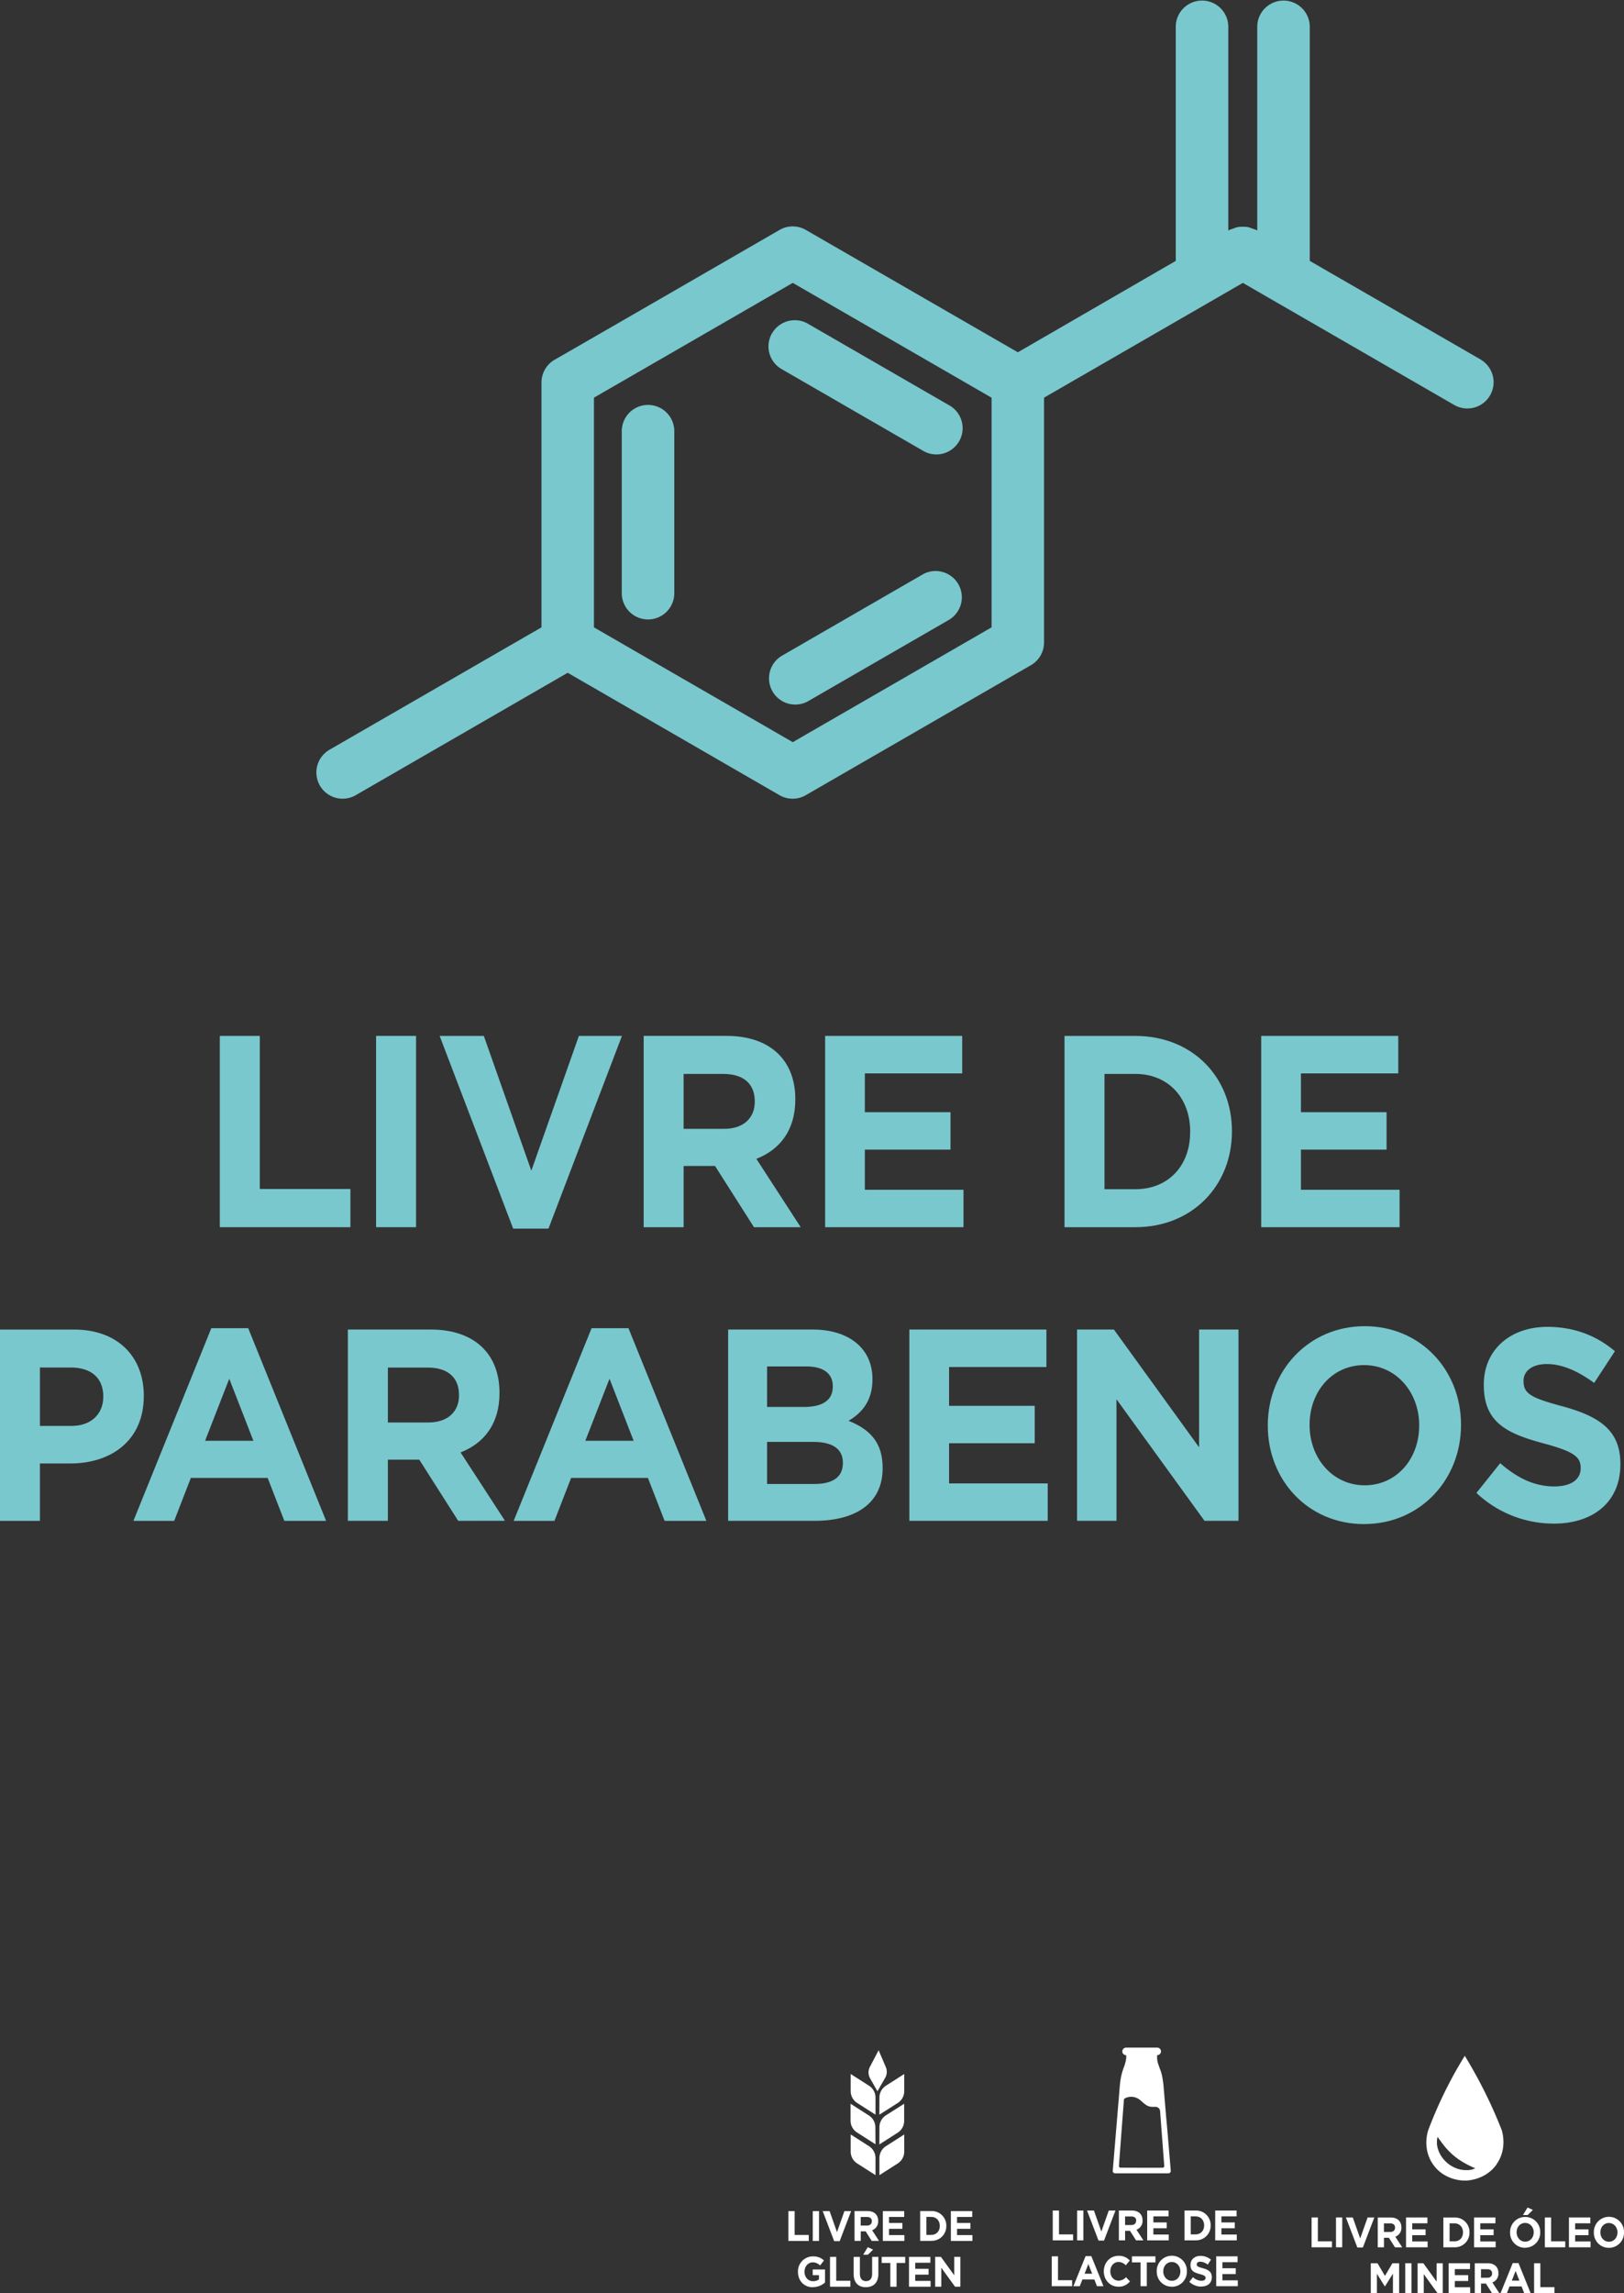 <svg xmlns="http://www.w3.org/2000/svg" id="Camada_1" data-name="Camada 1" viewBox="0 0 1042.45 1471.59"><rect x="0" y="0" width="1042.45" height="1471.59" fill="#333333" stroke="none"/><defs><style>.cls-1{fill:#fff;}.cls-2{fill:#79c8ce;}</style></defs><polygon class="cls-1" points="506.07 1438.11 506.07 1418.96 510.08 1418.96 510.08 1434.28 519.15 1434.28 519.15 1438.11 506.07 1438.11"></polygon><rect class="cls-1" x="521.72" y="1418.96" width="4" height="19.15"></rect><polygon class="cls-1" points="538.99 1438.25 535.45 1438.25 528.09 1418.96 532.51 1418.96 537.27 1432.45 542.03 1418.96 546.34 1418.96 538.99 1438.25"></polygon><path class="cls-1" d="M579.58,1486l-3.89-6.12h-3.15V1486h-4v-19.15h8.32c4.28,0,6.86,2.39,6.86,6.32v.06a5.92,5.92,0,0,1-3.9,5.93l4.45,6.84Zm.08-12.61c0-1.8-1.19-2.73-3.14-2.73h-4v5.5h4.05c1.95,0,3.07-1.1,3.07-2.71Z" transform="translate(-20.02 -47.92)"></path><polygon class="cls-1" points="566.69 1438.11 566.69 1418.96 580.41 1418.96 580.41 1422.71 570.66 1422.71 570.66 1426.59 579.24 1426.59 579.24 1430.34 570.66 1430.34 570.66 1434.36 580.54 1434.36 580.54 1438.11 566.69 1438.11"></polygon><path class="cls-1" d="M617.77,1486h-7.09v-19.15h7.09a9.3,9.3,0,0,1,9.68,9.53v0a9.33,9.33,0,0,1-9.68,9.57m5.49-9.57c0-3.39-2.21-5.77-5.49-5.77h-3.09v11.54h3.09c3.28,0,5.49-2.32,5.49-5.72Z" transform="translate(-20.02 -47.92)"></path><polygon class="cls-1" points="610.36 1438.11 610.36 1418.96 624.08 1418.96 624.08 1422.71 614.33 1422.71 614.33 1426.59 622.91 1426.59 622.91 1430.34 614.33 1430.34 614.33 1434.36 624.21 1434.36 624.21 1438.11 610.36 1438.11"></polygon><path class="cls-1" d="M541.8,1515.76c-5.66,0-9.56-4.19-9.56-9.85v-.06a9.59,9.59,0,0,1,9.54-9.9,9.7,9.7,0,0,1,7.15,2.63l-2.52,3.2a6.56,6.56,0,0,0-4.76-2c-2.91,0-5.22,2.72-5.22,6v0c0,3.5,2.28,6.08,5.5,6.08a6.24,6.24,0,0,0,3.78-1.15V1508h-4v-3.64h7.9v8.32a11.49,11.49,0,0,1-7.78,3" transform="translate(-20.02 -47.92)"></path><polygon class="cls-1" points="532.78 1467.5 532.78 1448.35 536.78 1448.35 536.78 1463.68 545.86 1463.68 545.86 1467.5 532.78 1467.5"></polygon><path class="cls-1" d="M575.85,1515.73c-4.88,0-7.87-2.87-7.87-8.51v-10.94h4v10.83c0,3.12,1.49,4.73,3.93,4.73s3.93-1.56,3.93-4.59v-11h4v10.8c0,5.8-3.09,8.65-8,8.65m-1.74-20.82,2.94-4.84,3.41,1.56-3.33,3.28Z" transform="translate(-20.02 -47.92)"></path><polygon class="cls-1" points="575.51 1452.24 575.51 1467.51 571.5 1467.51 571.5 1452.24 565.97 1452.24 565.97 1448.35 581.05 1448.35 581.05 1452.24 575.51 1452.24"></polygon><polygon class="cls-1" points="583.49 1467.5 583.49 1448.35 597.22 1448.35 597.22 1452.11 587.47 1452.11 587.47 1455.99 596.05 1455.99 596.05 1459.74 587.47 1459.74 587.47 1463.76 597.35 1463.76 597.35 1467.5 583.49 1467.5"></polygon><polygon class="cls-1" points="613.05 1467.5 604.23 1455.33 604.23 1467.5 600.29 1467.5 600.29 1448.35 603.98 1448.35 612.51 1460.14 612.51 1448.35 616.45 1448.35 616.45 1467.5 613.05 1467.5"></polygon><path class="cls-1" d="M582,1405l-11.77-7.52a9,9,0,0,1-4.15-7.58v-11l11.77,7.52A9,9,0,0,1,582,1394Zm2.53-11a9,9,0,0,1,4.15-7.57l11.77-7.52v11a9,9,0,0,1-4.15,7.58L584.48,1405Zm-2.53,30-11.77-7.52A9,9,0,0,1,566,1409v-11l11.77,7.52a9,9,0,0,1,4.15,7.57Zm2.53-11a9,9,0,0,1,4.15-7.57L600.4,1398v11a9,9,0,0,1-4.15,7.57l-11.77,7.52ZM582,1443.8l-11.77-7.51a9,9,0,0,1-4.15-7.58v-11l11.77,7.52a9,9,0,0,1,4.15,7.57Zm2.53-11a9,9,0,0,1,4.15-7.57l11.77-7.52v11a9,9,0,0,1-4.15,7.58l-11.77,7.51Zm3.94-58.7a7.82,7.82,0,0,1-.38,7.48l-4.84,8.4-4.76-8.35a7.78,7.78,0,0,1,0-7.46l5.52-10.52Z" transform="translate(-20.02 -47.92)"></path><line class="cls-1" x1="522.06" y1="1317.37" x2="610.02" y2="1394.43"></line><polygon class="cls-1" points="841.92 1442.19 841.92 1423.04 845.93 1423.04 845.93 1438.37 855 1438.37 855 1442.19 841.92 1442.19"></polygon><rect class="cls-1" x="857.58" y="1423.04" width="4" height="19.15"></rect><polygon class="cls-1" points="874.83 1442.33 871.29 1442.33 863.93 1423.04 868.36 1423.04 873.11 1436.53 877.87 1423.04 882.19 1423.04 874.83 1442.33"></polygon><path class="cls-1" d="M915.44,1490.12l-3.9-6.13h-3.15v6.13h-4V1471h8.32c4.28,0,6.86,2.39,6.86,6.32v.06a5.9,5.9,0,0,1-3.9,5.93l4.45,6.85Zm.07-12.62c0-1.8-1.19-2.73-3.14-2.73h-4v5.5h4.06c1.95,0,3.06-1.1,3.06-2.71Z" transform="translate(-20.02 -47.92)"></path><polygon class="cls-1" points="902.54 1442.19 902.54 1423.04 916.26 1423.04 916.26 1426.79 906.52 1426.79 906.52 1430.68 915.09 1430.68 915.09 1434.42 906.52 1434.42 906.52 1438.44 916.39 1438.44 916.39 1442.19 902.54 1442.19"></polygon><path class="cls-1" d="M953.62,1490.12h-7.1V1471h7.1a9.29,9.29,0,0,1,9.67,9.52v0a9.33,9.33,0,0,1-9.67,9.58m5.49-9.58c0-3.39-2.22-5.77-5.49-5.77h-3.1v11.54h3.1c3.27,0,5.49-2.32,5.49-5.71Z" transform="translate(-20.02 -47.92)"></path><polygon class="cls-1" points="946.21 1442.19 946.21 1423.04 959.93 1423.04 959.93 1426.79 950.18 1426.79 950.18 1430.68 958.76 1430.68 958.76 1434.42 950.18 1434.42 950.18 1438.44 960.06 1438.44 960.06 1442.19 946.21 1442.19"></polygon><path class="cls-1" d="M999,1490.44a9.56,9.56,0,0,1-9.65-9.84v-.06a9.65,9.65,0,0,1,9.7-9.9,9.56,9.56,0,0,1,9.64,9.85v0a9.65,9.65,0,0,1-9.69,9.9m5.51-9.9c0-3.28-2.29-6-5.51-6s-5.46,2.68-5.46,6v0c0,3.28,2.28,6,5.51,6s5.46-2.68,5.46-6Zm-6.89-11.08,2.94-4.84,3.4,1.56-3.32,3.28Z" transform="translate(-20.02 -47.92)"></path><polygon class="cls-1" points="991.65 1442.19 991.65 1423.04 995.65 1423.04 995.65 1438.37 1004.73 1438.37 1004.73 1442.19 991.65 1442.19"></polygon><polygon class="cls-1" points="1007.11 1442.19 1007.11 1423.04 1020.84 1423.04 1020.84 1426.79 1011.09 1426.79 1011.09 1430.68 1019.67 1430.68 1019.67 1434.42 1011.09 1434.42 1011.09 1438.44 1020.97 1438.44 1020.97 1442.19 1007.11 1442.19"></polygon><path class="cls-1" d="M1052.76,1490.45a9.57,9.57,0,0,1-9.64-9.85v-.06a9.68,9.68,0,1,1,19.35,0v0a9.66,9.66,0,0,1-9.71,9.91m5.52-9.91c0-3.28-2.29-6-5.52-6s-5.46,2.68-5.46,6v0c0,3.28,2.29,6,5.52,6s5.46-2.68,5.46-6Z" transform="translate(-20.02 -47.92)"></path><polygon class="cls-1" points="894.13 1471.59 894.13 1459.09 889.01 1467.27 888.9 1467.27 883.84 1459.17 883.84 1471.59 879.91 1471.59 879.91 1452.44 884.22 1452.44 889.01 1460.54 893.8 1452.44 898.11 1452.44 898.11 1471.59 894.13 1471.59"></polygon><rect class="cls-1" x="902.03" y="1452.44" width="4" height="19.15"></rect><polygon class="cls-1" points="922.73 1471.59 913.91 1459.41 913.91 1471.59 909.96 1471.59 909.96 1452.44 913.65 1452.44 922.18 1464.23 922.18 1452.44 926.13 1452.44 926.13 1471.59 922.73 1471.59"></polygon><polygon class="cls-1" points="929.87 1471.59 929.87 1452.44 943.59 1452.44 943.59 1456.19 933.85 1456.19 933.85 1460.07 942.42 1460.07 942.42 1463.82 933.85 1463.82 933.85 1467.84 943.72 1467.84 943.72 1471.59 929.87 1471.59"></polygon><path class="cls-1" d="M977.73,1519.51l-3.9-6.13h-3.15v6.13h-4v-19.15H975c4.29,0,6.86,2.38,6.86,6.32v.06a5.92,5.92,0,0,1-3.9,5.93l4.45,6.84Zm.08-12.61c0-1.8-1.2-2.73-3.15-2.73h-4v5.49h4.06c2,0,3.07-1.09,3.07-2.7Z" transform="translate(-20.02 -47.92)"></path><path class="cls-1" d="M998.4,1519.51l-1.67-4.29H989l-1.67,4.29h-4.08l7.8-19.28h3.69l7.8,19.28Zm-5.51-14.22-2.42,6.21h4.84Z" transform="translate(-20.02 -47.92)"></path><polygon class="cls-1" points="984.74 1471.59 984.74 1452.44 988.75 1452.44 988.75 1467.76 997.82 1467.76 997.82 1471.59 984.74 1471.59"></polygon><path class="cls-1" d="M980.55,1437.09c-7.32,10.1-19.08,10.23-20.21,10.22h-.1c-1.06,0-12.94,0-20.21-10.22-7.14-10-3.6-21-3.23-22.12,2.69-7.17,5.92-14.84,9.8-22.87a272.39,272.39,0,0,1,13.64-24.83v-.1l0,0,.05,0v.1c4.54,7.43,9.17,15.71,13.64,24.83,3.89,7.9,7.2,15.5,10,22.67.37,1.09,3.85,12.25-3.45,22.32m-37.81-17.4c0,.27-.13.66-.19,1.18q-.06.38-.09.84c0,.31,0,.63,0,1s0,.74,0,1.14.12.81.19,1.25.17.89.29,1.35.29.92.45,1.41q.12.36.27.72l.33.73c.22.48.46,1,.74,1.47a19.52,19.52,0,0,0,2,2.82,11.62,11.62,0,0,0,1.21,1.32c.43.41.86.83,1.32,1.22s1,.73,1.45,1.08l.36.27.38.22.77.45.77.43c.26.14.53.25.79.37.54.23,1.06.45,1.58.65s1.07.32,1.59.45a10.54,10.54,0,0,0,1.54.32c.51.06,1,.15,1.46.2l1.39,0a10.45,10.45,0,0,0,1.26,0c.42,0,.8-.08,1.15-.15s.69-.1,1-.17.54-.16.78-.25c.47-.14.85-.3,1.11-.39l.39-.16s-.13-.08-.38-.2-.6-.3-1.06-.49c-.23-.11-.48-.21-.76-.32l-.82-.42c-.58-.28-1.2-.55-1.89-.93l-1-.53c-.35-.21-.72-.41-1.09-.62-.75-.37-1.47-.91-2.24-1.34l-1.13-.76a12.08,12.08,0,0,1-1.12-.8c-.36-.28-.76-.51-1.12-.82s-.72-.59-1.09-.88-.69-.62-1.05-.92-.69-.62-1-.94c-.69-.62-1.3-1.3-1.94-1.93-.31-.33-.58-.68-.89-1l-.44-.48-.4-.5c-.27-.32-.53-.64-.81-1s-.47-.64-.71-.93-.48-.59-.69-.88-.39-.57-.59-.83l-.56-.74-.45-.66c-.27-.4-.52-.72-.68-.94s-.26-.34-.26-.34,0,.14-.09.41" transform="translate(-20.02 -47.92)"></path><line class="cls-1" x1="899.58" y1="1320.88" x2="987.54" y2="1397.94"></line><polygon class="cls-1" points="675.76 1437.75 675.76 1418.6 679.77 1418.6 679.77 1433.92 688.84 1433.92 688.84 1437.75 675.76 1437.75"></polygon><rect class="cls-1" x="691.41" y="1418.6" width="4" height="19.15"></rect><polygon class="cls-1" points="708.67 1437.89 705.14 1437.89 697.78 1418.6 702.2 1418.6 706.96 1432.09 711.72 1418.6 716.03 1418.6 708.67 1437.89"></polygon><path class="cls-1" d="M749.27,1485.68l-3.9-6.13h-3.14v6.13h-4v-19.16h8.33c4.28,0,6.86,2.39,6.86,6.32v.06a5.92,5.92,0,0,1-3.9,5.93l4.45,6.85Zm.08-12.62c0-1.8-1.19-2.73-3.14-2.73h-4v5.5h4c2,0,3.07-1.1,3.07-2.71Z" transform="translate(-20.02 -47.92)"></path><polygon class="cls-1" points="736.38 1437.75 736.38 1418.6 750.1 1418.6 750.1 1422.35 740.35 1422.35 740.35 1426.24 748.93 1426.24 748.93 1429.98 740.35 1429.98 740.35 1434 750.23 1434 750.23 1437.75 736.38 1437.75"></polygon><path class="cls-1" d="M787.46,1485.68h-7.09v-19.16h7.09a9.3,9.3,0,0,1,9.68,9.53v0a9.34,9.34,0,0,1-9.68,9.58m5.49-9.58c0-3.39-2.21-5.77-5.49-5.77h-3.09v11.54h3.09c3.28,0,5.49-2.32,5.49-5.71Z" transform="translate(-20.02 -47.92)"></path><polygon class="cls-1" points="780.04 1437.75 780.04 1418.6 793.77 1418.6 793.77 1422.35 784.02 1422.35 784.02 1426.24 792.6 1426.24 792.6 1429.98 784.02 1429.98 784.02 1434 793.9 1434 793.9 1437.75 780.04 1437.75"></polygon><polygon class="cls-1" points="675.12 1467.15 675.12 1448 679.13 1448 679.13 1463.32 688.2 1463.32 688.2 1467.15 675.12 1467.15"></polygon><path class="cls-1" d="M724.16,1515.07l-1.67-4.29H714.8l-1.67,4.29h-4.08l7.8-19.28h3.69l7.8,19.28Zm-5.52-14.22-2.42,6.21h4.84Z" transform="translate(-20.02 -47.92)"></path><path class="cls-1" d="M737.88,1515.4c-5.35,0-9.33-4.35-9.33-9.85v-.06c0-5.44,3.9-9.9,9.48-9.9a9.16,9.16,0,0,1,7.18,3l-2.54,3.09a6.59,6.59,0,0,0-4.66-2.16c-3.06,0-5.28,2.68-5.28,6v0c0,3.29,2.16,6,5.28,6a6.41,6.41,0,0,0,4.78-2.24l2.56,2.71a9.13,9.13,0,0,1-7.47,3.42" transform="translate(-20.02 -47.92)"></path><polygon class="cls-1" points="736.13 1451.88 736.13 1467.15 732.12 1467.15 732.12 1451.88 726.59 1451.88 726.59 1448 741.67 1448 741.67 1451.88 736.13 1451.88"></polygon><path class="cls-1" d="M772.19,1515.4a9.57,9.57,0,0,1-9.65-9.85v0a9.68,9.68,0,1,1,19.35-.06v.06a9.65,9.65,0,0,1-9.7,9.9m5.51-9.9c0-3.29-2.29-6-5.51-6s-5.46,2.68-5.46,6v.06c0,3.28,2.28,6,5.51,6s5.46-2.67,5.46-6Z" transform="translate(-20.02 -47.92)"></path><path class="cls-1" d="M791.17,1515.35a11.29,11.29,0,0,1-7.73-3.07l2.37-3a8.17,8.17,0,0,0,5.44,2.33c1.63,0,2.62-.69,2.62-1.81v-.06c0-1.06-.62-1.61-3.66-2.43-3.67-1-6-2-6-5.85v-.06c0-3.47,2.66-5.77,6.38-5.77a10.17,10.17,0,0,1,6.75,2.43l-2.08,3.18a8.27,8.27,0,0,0-4.73-1.89c-1.53,0-2.34.74-2.34,1.67v0c0,1.26.78,1.67,3.93,2.52,3.69,1,5.77,2.41,5.77,5.75v.05c0,3.8-2.76,5.94-6.68,5.94" transform="translate(-20.02 -47.92)"></path><polygon class="cls-1" points="780.69 1467.15 780.69 1448 794.41 1448 794.41 1451.75 784.66 1451.75 784.66 1455.63 793.24 1455.63 793.24 1459.38 784.66 1459.38 784.66 1463.4 794.54 1463.4 794.54 1467.15 780.69 1467.15"></polygon><path class="cls-1" d="M769.27,1413.94l2.27,27.07a1.5,1.5,0,0,1-1.5,1.62H735.79a1.48,1.48,0,0,1-1.49-1.62l1.45-17.48,2-24.07.43-5,.63-7.81.21-2a39.84,39.84,0,0,1,2.27-9.69c2.34-6.2,1.55-8.15,1.55-8.15a2.4,2.4,0,0,1-2.36-2.85,2.48,2.48,0,0,1,2.48-2h19.79a2.48,2.48,0,0,1,2.49,2,2.45,2.45,0,0,1-2.44,2.85c-.05.32,0,.79-.05,1.37a13.1,13.1,0,0,0,.87,4.65c1.1,3.46,1.42,3.64,2,5.93.31,1.19.5,2.24.61,2.86.21,1.16.39,2.36.58,4l1.79,21.17Zm-31,24.07c0,.74.83,1,.83,1s26.42.17,27.39,0a1,1,0,0,0,.87-1.07l-2.67-35.07a2.9,2.9,0,0,0-3.16-2.87c-4,0-4.79,0-9.12-3.92-5.2-4.71-10.86-1.58-10.91-1-.48,6.23-3.23,42.3-3.23,43" transform="translate(-20.02 -47.92)"></path><line class="cls-1" x1="692.23" y1="1316.28" x2="780.19" y2="1393.34"></line><polygon class="cls-2" points="141.1 787.55 141.1 664.79 166.77 664.79 166.77 763.03 224.93 763.03 224.93 787.55 141.1 787.55"></polygon><rect class="cls-2" x="241.41" y="664.78" width="25.66" height="122.76"></rect><polygon class="cls-2" points="352.08 788.44 329.4 788.44 282.22 664.81 310.57 664.81 341.06 751.28 371.58 664.81 399.22 664.81 352.08 788.44"></polygon><path class="cls-2" d="M504,835.48l-25-39.3H458.85v39.3H433.19V712.71h53.34c27.47,0,44,15.28,44,40.51v.37c0,19.84-10.15,32.27-25,38L534,835.48Zm.5-80.85c0-11.56-7.67-17.52-20.17-17.52h-25.5v35.24h26c12.5,0,19.67-7,19.67-17.35Z" transform="translate(-20.02 -47.92)"></path><polygon class="cls-2" points="529.65 787.55 529.65 664.79 617.64 664.79 617.64 688.85 555.15 688.85 555.15 713.74 610.13 713.74 610.13 737.77 555.15 737.77 555.15 763.53 618.47 763.53 618.47 787.55 529.65 787.55"></polygon><path class="cls-2" d="M748.8,835.48H703.33V712.72H748.8c36.68,0,62,26.5,62,61v.37c0,34.54-25.33,61.38-62,61.38M784,774.1c0-21.71-14.18-37-35.18-37H729v74H748.8c21,0,35.18-14.91,35.18-36.62Z" transform="translate(-20.02 -47.92)"></path><polygon class="cls-2" points="809.57 787.55 809.57 664.79 897.55 664.79 897.55 688.85 835.07 688.85 835.07 713.74 890.05 713.74 890.05 737.77 835.07 737.77 835.07 763.53 898.39 763.53 898.39 787.55 809.57 787.55"></polygon><path class="cls-2" d="M65.15,987.1H45.65v36.82H20V901.16H67.66c27.81,0,44.66,17.35,44.66,42.41v.37c0,28.42-21,43.16-47.17,43.16m21.18-43c0-12.06-8-18.59-20.84-18.59H45.65V963H66c12.8,0,20.31-8,20.31-18.56Z" transform="translate(-20.02 -47.92)"></path><path class="cls-2" d="M202.53,1023.93l-10.69-27.54H142.52l-10.69,27.54H105.66l50-123.64h23.69l50,123.64Zm-35.35-91.21-15.51,39.81h31Z" transform="translate(-20.02 -47.92)"></path><path class="cls-2" d="M314.14,1023.91l-25-39.27H269v39.27H243.31V901.15h53.34c27.47,0,44,15.28,44,40.51V942c0,19.83-10.15,32.26-25,38l28.51,43.86Zm.5-80.85c0-11.55-7.67-17.52-20.17-17.52H269v35.25h26c12.49,0,19.66-7,19.66-17.36Z" transform="translate(-20.02 -47.92)"></path><path class="cls-2" d="M446.62,1023.93l-10.69-27.54H386.61l-10.69,27.54H349.75l50-123.64h23.69l50,123.64Zm-35.35-91.21-15.52,39.81h31Z" transform="translate(-20.02 -47.92)"></path><path class="cls-2" d="M542.9,1023.91H487.41V901.14h54.15c23.85,0,38.49,12.47,38.49,31.73v.37c0,13.87-7,21.58-15.34,26.47,13.54,5.46,21.88,13.67,21.88,30.19v.33c0,22.45-17.36,33.68-43.69,33.68m11.69-86.45c0-8.07-6-12.63-16.85-12.63H512.41v26h23.65c11.36,0,18.53-3.89,18.53-13Zm6.47,49.09c0-8.21-5.83-13.3-19-13.3H512.41v27H542.9c11.32,0,18.16-4.19,18.16-13.3Z" transform="translate(-20.02 -47.92)"></path><polygon class="cls-2" points="583.71 975.99 583.71 853.23 671.69 853.23 671.69 877.28 609.21 877.28 609.21 902.18 664.19 902.18 664.19 926.2 609.21 926.2 609.21 951.97 672.53 951.97 672.53 975.99 583.71 975.99"></polygon><polygon class="cls-2" points="773.18 975.99 716.66 897.96 716.66 975.99 691.36 975.99 691.36 853.23 715.02 853.23 769.7 928.81 769.7 853.23 794.99 853.23 794.99 975.99 773.18 975.99"></polygon><path class="cls-2" d="M895.64,1026c-36,0-61.82-28.24-61.82-63.12v-.37C833.82,927.65,860,899,896,899s61.85,28.25,61.85,63.16v.33c0,34.91-26.16,63.49-62.18,63.49M931,962.53c0-21-14.68-38.56-35.35-38.56s-35,17.15-35,38.23v.33c0,21,14.67,38.57,35.34,38.57s35-17.16,35-38.2Z" transform="translate(-20.02 -47.92)"></path><path class="cls-2" d="M1017.27,1025.68A72.19,72.19,0,0,1,967.75,1006L983,986.92c10.49,9.11,21.48,14.91,34.85,14.91,10.45,0,16.81-4.39,16.81-11.6v-.33c0-6.84-4-10.35-23.52-15.61-23.48-6.34-38.66-13.17-38.66-37.53v-.33c0-22.29,17-37,40.84-37,17,0,31.5,5.6,43.32,15.62l-13.33,20.37c-10.32-7.58-20.51-12.13-30.32-12.13s-15,4.72-15,10.72v.3c0,8.11,5,10.72,25.16,16.15,23.69,6.5,37,15.45,37,36.86v.33c0,24.39-17.66,38.06-42.82,38.06" transform="translate(-20.02 -47.92)"></path><line class="cls-2" x1="203.72" y1="9.31" x2="767.54" y2="503.24"></line><path class="cls-2" d="M612.17,416.63l-90.4,52.2A16.84,16.84,0,0,0,538.59,498l90.4-52.2a16.84,16.84,0,1,0-16.82-29.18" transform="translate(-20.02 -47.92)"></path><path class="cls-2" d="M515.57,261.81a16.8,16.8,0,0,0,6.2,23L612.17,337A16.84,16.84,0,1,0,629,307.85l-90.4-52.2a16.9,16.9,0,0,0-23,6.16" transform="translate(-20.02 -47.92)"></path><path class="cls-2" d="M436,307.77a16.85,16.85,0,0,0-16.86,16.86V429a16.86,16.86,0,0,0,33.71,0V324.63A16.87,16.87,0,0,0,436,307.77" transform="translate(-20.02 -47.92)"></path><path class="cls-2" d="M970.76,278.81l-110-63.46V64.74a16.86,16.86,0,0,0-33.71,0V195.88l-.84-.47a17,17,0,0,0-2-.67,17.54,17.54,0,0,0-3.25-1.1,17.26,17.26,0,0,0-3.19-.2,16.83,16.83,0,0,0-3.18.2,17.33,17.33,0,0,0-3.28,1.1,18.81,18.81,0,0,0-2,.67l-.84.47V64.74a16.87,16.87,0,0,0-33.73,0V215.35L673.37,274l-136.1-78.54a16.79,16.79,0,0,0-16.82,0l-71.36,41.22-44.43,25.63L376,278.81a16.9,16.9,0,0,0-8.41,14.61v157.1L231.54,529.06a16.84,16.84,0,0,0,16.82,29.18l136.06-78.57,136,78.57a16.84,16.84,0,0,0,8.41,2.25,16.55,16.55,0,0,0,8.41-2.25l144.51-83.43a16.78,16.78,0,0,0,8.44-14.57V303.13l127.62-73.67,136,78.53a16.86,16.86,0,0,0,16.88-29.18M656.52,450.52,528.9,524.2,401.27,450.52V303.13L528.9,229.46l127.62,73.67Z" transform="translate(-20.02 -47.92)"></path></svg>